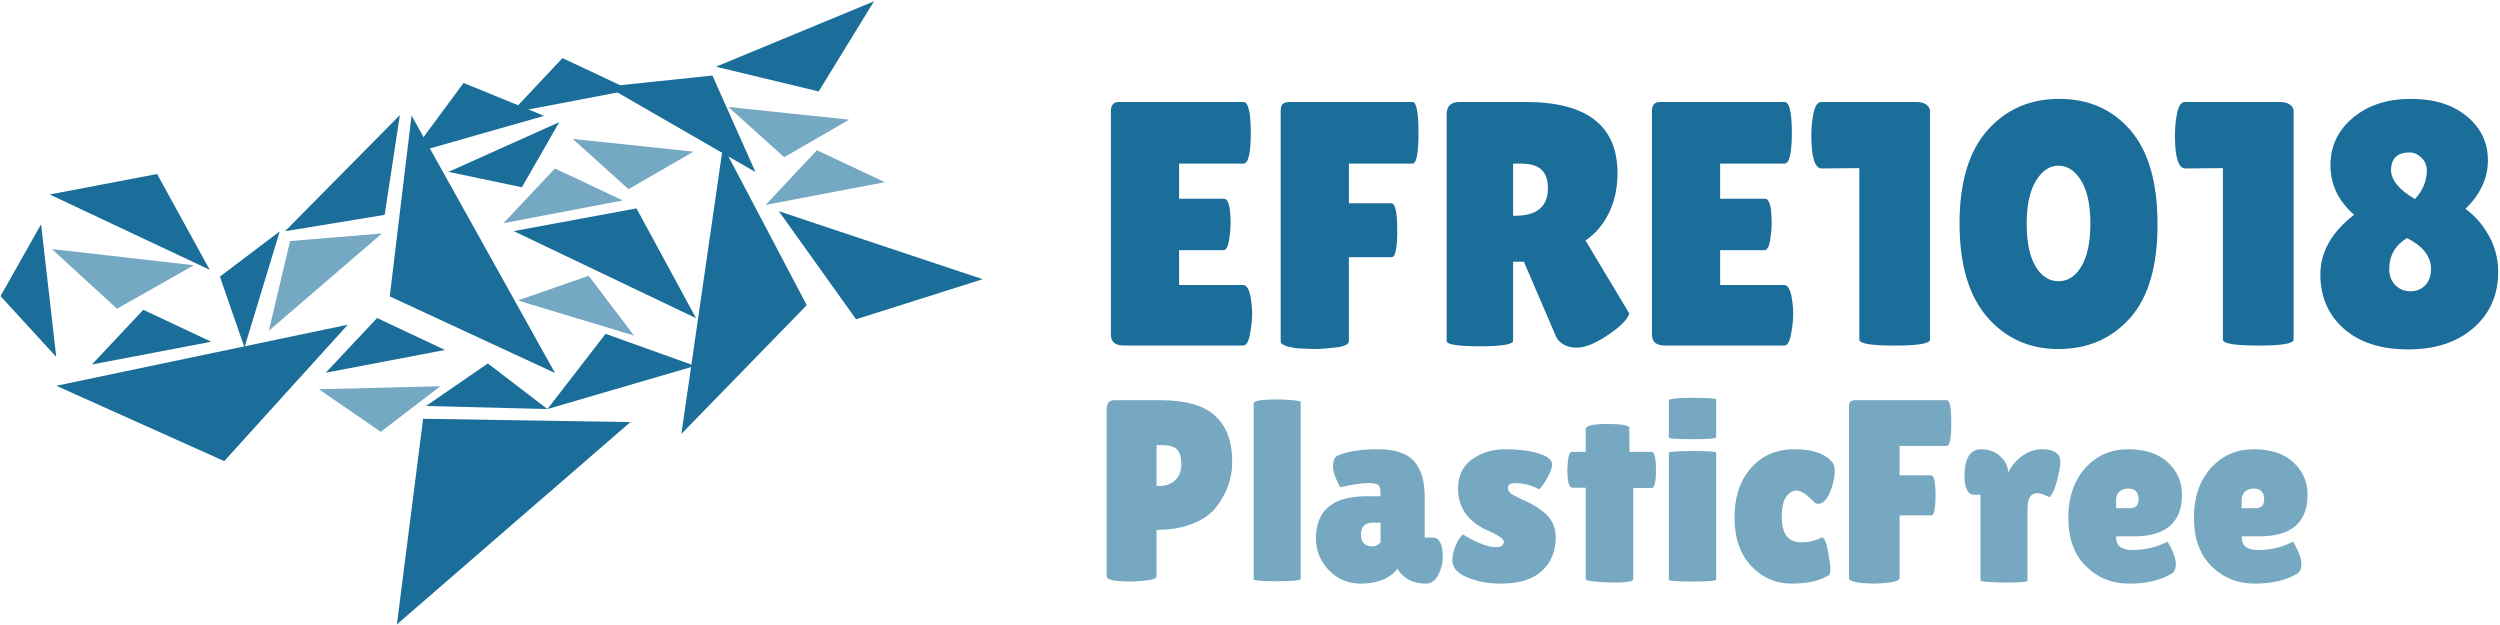 <?xml version="1.0" encoding="UTF-8" standalone="no"?><!DOCTYPE svg PUBLIC "-//W3C//DTD SVG 1.1//EN" "http://www.w3.org/Graphics/SVG/1.1/DTD/svg11.dtd"><svg width="100%" height="100%" viewBox="0 0 1104 276" version="1.1" xmlns="http://www.w3.org/2000/svg" xmlns:xlink="http://www.w3.org/1999/xlink" xml:space="preserve" xmlns:serif="http://www.serif.com/" style="fill-rule:evenodd;clip-rule:evenodd;stroke-linejoin:round;stroke-miterlimit:2;"><g><g><g><path d="M540.506,87.761c1.947,-0 2.92,3.585 2.92,10.756c-0,2.151 -0.231,4.686 -0.692,7.606c-0.461,2.919 -1.306,4.379 -2.535,4.379l-19.514,-0l-0,15.365l28.272,0c1.742,0 2.92,2.254 3.534,6.761c0.308,1.947 0.461,4.021 0.461,6.223c0,2.203 -0.307,5.045 -0.922,8.528c-0.614,3.483 -1.639,5.224 -3.073,5.224l-52.55,0c-3.893,0 -5.839,-1.587 -5.839,-4.763l0,-98.801c0,-2.663 1.178,-3.995 3.534,-3.995l55.009,0c2.151,0 3.227,4.533 3.227,13.599c-0,9.066 -1.076,13.598 -3.227,13.598l-28.426,0l-0,15.52l19.821,-0Z" style="fill:#1a6e99;fill-rule:nonzero;"/><path d="M623.788,45.044c1.741,0 2.612,4.533 2.612,13.599c-0,9.066 -0.871,13.598 -2.612,13.598l-28.119,0l-0,17.517l18.746,0c1.741,0 2.612,3.97 2.612,11.909c-0,7.938 -0.82,11.908 -2.459,11.908l-18.899,-0l-0,37.031c-0,1.434 -1.921,2.382 -5.762,2.843c-3.842,0.461 -7.043,0.691 -9.604,0.691l-7.222,-0.307c-5.019,-0.615 -7.529,-1.639 -7.529,-3.073l0,-101.721c0,-1.639 0.333,-2.714 0.999,-3.226c0.666,-0.512 1.664,-0.769 2.996,-0.769l54.241,0Z" style="fill:#1a6e99;fill-rule:nonzero;"/><path d="M668.194,150.452c0,1.639 -4.866,2.459 -14.597,2.459c-9.834,-0 -14.751,-0.769 -14.751,-2.305l-0,-100.184c-0,-3.585 1.895,-5.378 5.685,-5.378l29.348,0c26.941,0 40.412,10.5 40.412,31.5c-0,6.351 -1.229,12.113 -3.688,17.286c-2.458,5.173 -5.941,9.296 -10.448,12.369l19.36,32.268c-0.819,2.459 -3.483,5.276 -7.99,8.451c-6.146,4.405 -11.217,6.607 -15.212,6.607c-3.995,0 -6.966,-1.434 -8.912,-4.302l-14.444,-33.651l-4.763,0l0,34.88Zm0,-78.211l0,23.049l0.768,-0c9.732,-0 14.598,-4.046 14.598,-12.139c-0,-3.688 -0.948,-6.428 -2.843,-8.221c-1.895,-1.792 -4.994,-2.689 -9.296,-2.689l-3.227,0Z" style="fill:#1a6e99;fill-rule:nonzero;"/><path d="M779.441,87.761c1.946,-0 2.919,3.585 2.919,10.756c0,2.151 -0.23,4.686 -0.691,7.606c-0.461,2.919 -1.306,4.379 -2.535,4.379l-19.515,-0l0,15.365l28.273,0c1.741,0 2.919,2.254 3.534,6.761c0.307,1.947 0.461,4.021 0.461,6.223c0,2.203 -0.307,5.045 -0.922,8.528c-0.615,3.483 -1.639,5.224 -3.073,5.224l-52.55,0c-3.893,0 -5.839,-1.587 -5.839,-4.763l-0,-98.801c-0,-2.663 1.178,-3.995 3.534,-3.995l55.009,0c2.151,0 3.226,4.533 3.226,13.599c0,9.066 -1.075,13.598 -3.226,13.598l-28.427,0l0,15.52l19.822,-0Z" style="fill:#1a6e99;fill-rule:nonzero;"/><path d="M852.274,149.991c-0,1.742 -5.199,2.612 -15.596,2.612c-10.398,0 -15.596,-0.87 -15.596,-2.612l-0,-75.752l-16.595,0.154c-3.073,-0 -4.61,-4.917 -4.61,-14.751c0,-3.381 0.333,-6.659 0.999,-9.834c0.666,-3.176 1.818,-4.764 3.457,-4.764l42.102,0c1.741,0 3.15,0.385 4.225,1.153c1.076,0.768 1.614,1.716 1.614,2.842l-0,100.952Z" style="fill:#1a6e99;fill-rule:nonzero;"/><path d="M908.973,154.14c-12.805,0 -23.279,-4.712 -31.423,-14.136c-8.144,-9.425 -12.216,-23.202 -12.216,-41.334c0,-18.131 4.098,-31.832 12.293,-41.103c8.195,-9.27 18.772,-13.905 31.73,-13.905c12.958,-0 23.432,4.609 31.422,13.829c7.991,9.219 11.986,23.099 11.986,41.64c-0,18.541 -4.072,32.345 -12.216,41.41c-8.144,9.066 -18.669,13.599 -31.576,13.599Zm-0,-80.977c-3.893,0 -7.196,2.228 -9.911,6.684c-2.715,4.456 -4.072,10.782 -4.072,18.977c0,8.195 1.306,14.469 3.918,18.823c2.612,4.353 5.993,6.53 10.142,6.53c4.148,0 7.529,-2.202 10.141,-6.607c2.612,-4.405 3.918,-10.705 3.918,-18.9c0,-8.195 -1.357,-14.495 -4.072,-18.899c-2.714,-4.405 -6.069,-6.608 -10.064,-6.608Z" style="fill:#1a6e99;fill-rule:nonzero;"/><path d="M1012.84,149.991c0,1.742 -5.199,2.612 -15.596,2.612c-10.397,0 -15.596,-0.87 -15.596,-2.612l-0,-75.752l-16.595,0.154c-3.073,-0 -4.61,-4.917 -4.61,-14.751c0,-3.381 0.333,-6.659 0.999,-9.834c0.666,-3.176 1.818,-4.764 3.457,-4.764l42.102,0c1.742,0 3.15,0.385 4.226,1.153c1.075,0.768 1.613,1.716 1.613,2.842l0,100.952Z" style="fill:#1a6e99;fill-rule:nonzero;"/><path d="M1103.19,120.182c-0,10.039 -3.611,18.234 -10.833,24.585c-7.222,6.351 -16.851,9.527 -28.887,9.527c-12.037,-0 -21.512,-3.048 -28.427,-9.143c-6.914,-6.095 -10.371,-14.085 -10.371,-23.97c-0,-9.885 4.968,-18.669 14.904,-26.352c-6.966,-6.044 -10.448,-13.317 -10.448,-21.819c-0,-8.503 3.329,-15.519 9.987,-21.051c6.659,-5.532 15.161,-8.297 25.507,-8.297c10.346,-0 18.618,2.586 24.815,7.759c6.198,5.173 9.271,11.678 9.22,19.514c-0.051,7.837 -3.355,14.931 -9.911,21.282c4.2,3.073 7.657,7.042 10.372,11.908c2.714,4.866 4.072,10.218 4.072,16.057Zm-48.095,-1.383c0,2.971 0.897,5.353 2.689,7.145c1.793,1.793 4.021,2.689 6.684,2.689c2.664,0 4.841,-0.896 6.531,-2.689c1.69,-1.792 2.535,-4.174 2.535,-7.145c0,-5.531 -3.534,-10.09 -10.602,-13.675c-5.225,3.175 -7.837,7.734 -7.837,13.675Zm16.595,-43.484c0,-2.254 -0.794,-4.149 -2.381,-5.686c-1.588,-1.536 -3.355,-2.304 -5.302,-2.304c-5.224,-0 -7.938,2.509 -8.143,7.529c-0,4.609 3.534,8.963 10.602,13.06c3.483,-3.892 5.224,-8.092 5.224,-12.599Z" style="fill:#1a6e99;fill-rule:nonzero;"/><path d="M499.089,256.812c-6.921,-0 -10.382,-0.761 -10.382,-2.282l-0,-73.934c-0,-2.586 1.179,-3.879 3.537,-3.879l20.08,0c11.258,0 19.378,2.32 24.36,6.96c4.982,4.64 7.473,11.371 7.473,20.195c-0,7.302 -2.358,13.995 -7.074,20.08c-2.358,3.043 -5.819,5.477 -10.383,7.302c-4.563,1.826 -9.888,2.739 -15.973,2.739l0,20.423c0,0.913 -1.426,1.54 -4.278,1.882c-2.853,0.343 -5.306,0.514 -7.36,0.514Zm11.638,-60.242l0,18.027l1.483,-0c2.663,-0 4.906,-0.837 6.732,-2.511c1.825,-1.673 2.738,-4.031 2.738,-7.073c0,-3.043 -0.627,-5.211 -1.882,-6.504c-1.255,-1.293 -3.48,-1.939 -6.675,-1.939l-2.396,-0Z" style="fill:#76a8c2;fill-rule:nonzero;"/><path d="M574.392,255.671c0,0.684 -3.879,1.027 -11.638,1.027c-6.085,-0.076 -9.127,-0.381 -9.127,-0.913l-0,-77.699c-0,-1.141 3.689,-1.711 11.067,-1.711c6.465,0.228 9.698,0.608 9.698,1.141l0,78.155Z" style="fill:#76a8c2;fill-rule:nonzero;"/><path d="M591.849,215.167c-2.13,-3.803 -3.195,-6.903 -3.195,-9.299c0,-2.396 0.647,-3.936 1.94,-4.621c4.335,-1.901 10.287,-2.852 17.856,-2.852c7.568,0 12.911,1.769 16.03,5.305c3.119,3.537 4.678,8.767 4.678,15.689l-0,18.027l3.879,-0c1.293,-0 2.301,0.76 3.024,2.281c0.722,1.522 1.083,3.614 1.083,6.276c0,2.662 -0.665,5.286 -1.996,7.872c-1.331,2.586 -3.138,3.88 -5.42,3.88c-4.107,-0 -7.416,-1.103 -9.926,-3.309c-1.141,-0.913 -2.016,-2.016 -2.624,-3.309c-3.499,4.412 -8.938,6.618 -16.316,6.618c-5.552,-0 -10.23,-1.978 -14.033,-5.933c-3.804,-3.956 -5.705,-8.634 -5.705,-14.034c-0,-12.398 7.416,-18.598 22.248,-18.598l6.276,0l-0,-1.141c-0,-1.977 -0.324,-3.251 -0.97,-3.822c-0.647,-0.57 -2.149,-0.855 -4.507,-0.855c-2.89,-0 -6.998,0.608 -12.322,1.825Zm9.127,20.994c0,1.673 0.457,2.947 1.369,3.822c0.913,0.874 2.073,1.312 3.48,1.312c1.408,-0 2.682,-0.571 3.823,-1.712l-0,-8.785l-3.195,0c-3.651,0 -5.477,1.788 -5.477,5.363Z" style="fill:#76a8c2;fill-rule:nonzero;"/><path d="M646.044,236.046c6.161,3.728 11.029,5.591 14.604,5.591c2.282,0 3.423,-0.799 3.423,-2.396c-0,-1.141 -1.978,-2.624 -5.933,-4.45c-9.508,-3.879 -14.262,-10.23 -14.262,-19.053c0,-5.629 2.054,-9.927 6.161,-12.893c4.108,-2.967 9.033,-4.45 14.776,-4.45c5.742,0 10.61,0.609 14.604,1.826c3.993,1.217 5.99,2.814 5.99,4.792c-0,1.673 -0.818,3.879 -2.453,6.617c-1.636,2.738 -2.758,4.222 -3.366,4.45c-3.271,-1.826 -6.808,-2.738 -10.611,-2.738c-2.054,-0 -3.081,0.722 -3.081,2.167c0,0.913 0.4,1.693 1.198,2.339c0.799,0.647 2.263,1.445 4.393,2.396c2.13,0.951 3.898,1.807 5.305,2.567c1.408,0.761 2.986,1.826 4.735,3.195c3.651,2.89 5.477,6.656 5.477,11.295c0,6.086 -2.016,11.011 -6.047,14.776c-4.031,3.765 -10.116,5.648 -18.255,5.648c-5.401,-0 -10.307,-0.913 -14.719,-2.739c-4.411,-1.825 -6.617,-4.335 -6.617,-7.53c-0,-2.13 0.513,-4.374 1.54,-6.732c1.027,-2.358 2.073,-3.917 3.138,-4.678Z" style="fill:#76a8c2;fill-rule:nonzero;"/><path d="M721.233,255.899c-0,0.913 -3.195,1.369 -9.584,1.369c-7.607,-0.304 -11.41,-0.799 -11.41,-1.483l0,-40.39l-5.819,0c-1.521,0 -2.282,-2.624 -2.282,-7.872c0,-1.369 0.133,-3.043 0.4,-5.021c0.266,-1.977 0.817,-2.966 1.654,-2.966l6.047,0l0,-10.04c0,-1.522 3.214,-2.282 9.641,-2.282c6.427,-0 9.641,0.608 9.641,1.825l0,7.302l0.114,3.195l9.698,0c1.293,0 1.94,2.662 1.94,7.987c-0,5.324 -0.647,7.986 -1.94,7.986l-8.1,0l-0,40.39Z" style="fill:#76a8c2;fill-rule:nonzero;"/><path d="M757.857,255.899c0,0.608 -3.48,0.913 -10.44,0.913c-6.959,-0 -10.439,-0.266 -10.439,-0.799l-0,-56.021c-0,-0.532 3.48,-0.798 10.439,-0.798c6.96,-0 10.44,0.228 10.44,0.684l0,56.021Zm0,-62.752c0,0.532 -3.48,0.798 -10.44,0.798c-6.959,0 -10.439,-0.228 -10.439,-0.684l-0,-16.43c-0,-0.761 3.48,-1.141 10.439,-1.141c6.96,0 10.44,0.228 10.44,0.685l0,16.772Z" style="fill:#76a8c2;fill-rule:nonzero;"/><path d="M786.837,228.288c0,7.454 2.815,11.181 8.443,11.181c3.651,0 6.694,-0.722 9.128,-2.168c1.141,0 2.073,1.959 2.795,5.876c0.723,3.918 1.084,6.58 1.084,7.987c0,1.407 -0.19,2.339 -0.57,2.795c-4.032,2.51 -9.546,3.766 -16.544,3.766c-6.998,-0 -12.95,-2.606 -17.856,-7.816c-4.906,-5.21 -7.359,-12.322 -7.359,-21.336c-0,-9.013 2.415,-16.296 7.245,-21.849c4.83,-5.553 11.257,-8.329 19.282,-8.329c8.025,0 13.596,1.94 16.715,5.819c0.684,0.837 1.027,2.073 1.027,3.708c-0,1.635 -0.305,3.632 -0.913,5.99c-1.369,4.868 -3.157,7.682 -5.363,8.443c-0.304,0.076 -0.741,0.114 -1.312,0.114c-0.57,0 -1.274,-0.456 -2.11,-1.369c-2.967,-2.966 -5.344,-4.45 -7.131,-4.45c-1.788,0 -3.328,0.913 -4.621,2.739c-1.293,1.825 -1.94,4.792 -1.94,8.899Z" style="fill:#76a8c2;fill-rule:nonzero;"/><path d="M859.744,176.717c1.293,0 1.94,3.366 1.94,10.097c-0,6.732 -0.647,10.098 -1.94,10.098l-20.879,-0l-0,13.007l13.919,-0c1.293,-0 1.94,2.947 1.94,8.842c-0,5.895 -0.609,8.842 -1.826,8.842l-14.033,0l-0,27.497c-0,1.065 -1.427,1.769 -4.279,2.111c-2.852,0.342 -5.229,0.514 -7.131,0.514l-5.362,-0.229c-3.728,-0.456 -5.591,-1.217 -5.591,-2.282l-0,-75.531c-0,-1.217 0.247,-2.015 0.742,-2.396c0.494,-0.38 1.236,-0.57 2.224,-0.57l40.276,0Z" style="fill:#76a8c2;fill-rule:nonzero;"/><path d="M895.342,256.469c-0,0.533 -3.461,0.799 -10.383,0.799c-6.922,-0.152 -10.383,-0.456 -10.383,-0.913l0,-37.879l-3.08,-0c-1.217,-0 -2.187,-0.742 -2.91,-2.225c-0.722,-1.483 -1.084,-3.328 -1.084,-5.534c0,-8.215 2.434,-12.322 7.302,-12.322c3.423,0 6.276,1.046 8.558,3.138c2.282,2.091 3.422,4.468 3.422,7.131c1.598,-3.119 3.747,-5.61 6.447,-7.474c2.7,-1.863 5.457,-2.795 8.272,-2.795c4.411,0 7.074,1.141 7.986,3.423c0.229,0.608 0.343,1.502 0.343,2.681c-0,1.179 -0.362,3.29 -1.084,6.332c-0.723,3.043 -1.464,5.249 -2.225,6.618c-0.761,1.369 -1.217,2.054 -1.369,2.054c-0.152,-0 -0.856,-0.286 -2.111,-0.856c-1.255,-0.571 -2.377,-0.856 -3.366,-0.856c-2.89,0 -4.335,2.282 -4.335,6.846l-0,31.832Z" style="fill:#76a8c2;fill-rule:nonzero;"/><path d="M958.664,253.503c-4.792,2.814 -10.953,4.222 -18.483,4.222c-7.53,-0 -13.882,-2.568 -19.054,-7.702c-5.172,-5.134 -7.758,-12.246 -7.758,-21.336c-0,-9.089 2.491,-16.41 7.473,-21.963c4.982,-5.553 11.276,-8.329 18.883,-8.329c7.606,0 13.482,1.94 17.627,5.819c4.146,3.879 6.218,8.595 6.218,14.148c0,12.322 -7.073,18.483 -21.221,18.483l-7.873,0c0,2.282 0.628,3.86 1.883,4.735c1.255,0.875 3.099,1.312 5.533,1.312c5.325,0 10.383,-1.217 15.175,-3.651c0.076,-0.076 0.418,0.456 1.027,1.597c1.825,3.271 2.738,6.028 2.738,8.272c0,2.244 -0.722,3.708 -2.168,4.393Zm-14.262,-32.973c0,-3.195 -1.559,-4.792 -4.677,-4.792c-1.446,-0 -2.682,0.437 -3.709,1.312c-1.026,0.874 -1.54,2.148 -1.54,3.822l0,3.537l6.161,-0c2.51,-0 3.765,-1.293 3.765,-3.879Z" style="fill:#76a8c2;fill-rule:nonzero;"/><path d="M1014.12,253.503c-4.792,2.814 -10.954,4.222 -18.484,4.222c-7.53,-0 -13.881,-2.568 -19.054,-7.702c-5.172,-5.134 -7.758,-12.246 -7.758,-21.336c-0,-9.089 2.491,-16.41 7.473,-21.963c4.982,-5.553 11.276,-8.329 18.883,-8.329c7.606,0 13.482,1.94 17.627,5.819c4.146,3.879 6.219,8.595 6.219,14.148c-0,12.322 -7.074,18.483 -21.222,18.483l-7.873,0c0,2.282 0.628,3.86 1.883,4.735c1.255,0.875 3.1,1.312 5.534,1.312c5.324,0 10.382,-1.217 15.174,-3.651c0.076,-0.076 0.419,0.456 1.027,1.597c1.826,3.271 2.738,6.028 2.738,8.272c0,2.244 -0.722,3.708 -2.167,4.393Zm-14.262,-32.973c-0,-3.195 -1.56,-4.792 -4.678,-4.792c-1.445,-0 -2.681,0.437 -3.708,1.312c-1.027,0.874 -1.541,2.148 -1.541,3.822l0,3.537l6.162,-0c2.51,-0 3.765,-1.293 3.765,-3.879Z" style="fill:#76a8c2;fill-rule:nonzero;"/></g><g><path d="M175.271,275.725l11.582,-90.797l91.521,1.472l-103.103,89.325Z" style="fill:#1a6e99;"/><path d="M226.823,102.05l54.25,-10.03l26.303,48.495l-80.553,-38.465Z" style="fill:#1a6e99;"/><path d="M153.582,143.387l-54.566,60.248l-74.161,-33.277l128.727,-26.971Z" style="fill:#1a6e99;"/><path d="M176.587,50.812l-6.721,44.068l-43.988,7.226l50.709,-51.294Z" style="fill:#1a6e99;"/><path d="M241.735,180.64l25.686,-33.218l39.529,14.163l-65.215,19.055Z" style="fill:#1a6e99;"/><path d="M181.612,67.893l23.092,-31.261l35.571,14.533l-58.663,16.728Z" style="fill:#1a6e99;"/><path d="M433.959,123.292l-55.915,17.691l-34.103,-47.712l90.018,30.021Z" style="fill:#1a6e99;"/><path d="M268.183,38.236l46.419,-4.898l19.002,42.634l-65.421,-37.736Z" style="fill:#1a6e99;"/><path d="M385.937,0.59l-24.406,39.788l-45.382,-10.916l69.788,-28.872Z" style="fill:#1a6e99;"/><path d="M118.737,146.045l9.363,-39.601l40.557,-3.332l-49.92,42.933Z" style="fill:#75a8c2;"/><path d="M24.837,157.616l-24.61,-26.856l17.921,-31.737l6.689,58.593Z" style="fill:#1a6e99;"/><path d="M21.945,85.875l47.422,-9.036l23.248,42.309l-70.67,-33.273Z" style="fill:#1a6e99;"/><path d="M225.704,49.807l22.684,-24.16l29.986,14.107l-52.67,10.053Z" style="fill:#1a6e99;"/><path d="M306.254,66.958l-28.7,16.569l-24.627,-22.174l53.327,5.605Z" style="fill:#75a8c2;"/><path d="M374.985,52.846l-28.699,16.57l-24.627,-22.175l53.326,5.605Z" style="fill:#75a8c2;"/><path d="M222.354,98.56l22.683,-24.16l29.987,14.108l-52.67,10.052Z" style="fill:#75a8c2;"/><path d="M338.069,90.498l22.683,-24.16l29.986,14.107l-52.669,10.053Z" style="fill:#75a8c2;"/><path d="M40.596,160.959l22.684,-24.159l29.986,14.107l-52.67,10.052Z" style="fill:#1a6e99;"/><path d="M143.834,164.595l22.683,-24.159l29.987,14.107l-52.67,10.052Z" style="fill:#1a6e99;"/><path d="M85.593,117.134l-33.938,19.195l-28.743,-26.345l62.681,7.15Z" style="fill:#75a8c2;"/><path d="M188.132,179.291l27.292,-18.798l26.311,20.147l-53.603,-1.349Z" style="fill:#1a6e99;"/><path d="M228.657,132.684l31.298,-10.893l20.031,26.4l-51.329,-15.507Z" style="fill:#75a8c2;"/><path d="M194.449,170.567l-26.322,20.134l-27.282,-18.811l53.604,-1.323Z" style="fill:#75a8c2;"/><path d="M246.964,53.955l-16.491,28.744l-32.434,-6.801l48.925,-21.943Z" style="fill:#1a6e99;"/><path d="M107.957,153.46l-10.848,-31.314l26.429,-19.993l-15.581,51.307Z" style="fill:#1a6e99;"/><path d="M319.284,64.534l36.973,70.225l-55.363,56.864l18.39,-127.089Z" style="fill:#1a6e99;"/><path d="M245.101,164.73l-72.991,-33.839l9.628,-79.877l63.363,113.716Z" style="fill:#1a6e99;"/></g></g></g></svg>